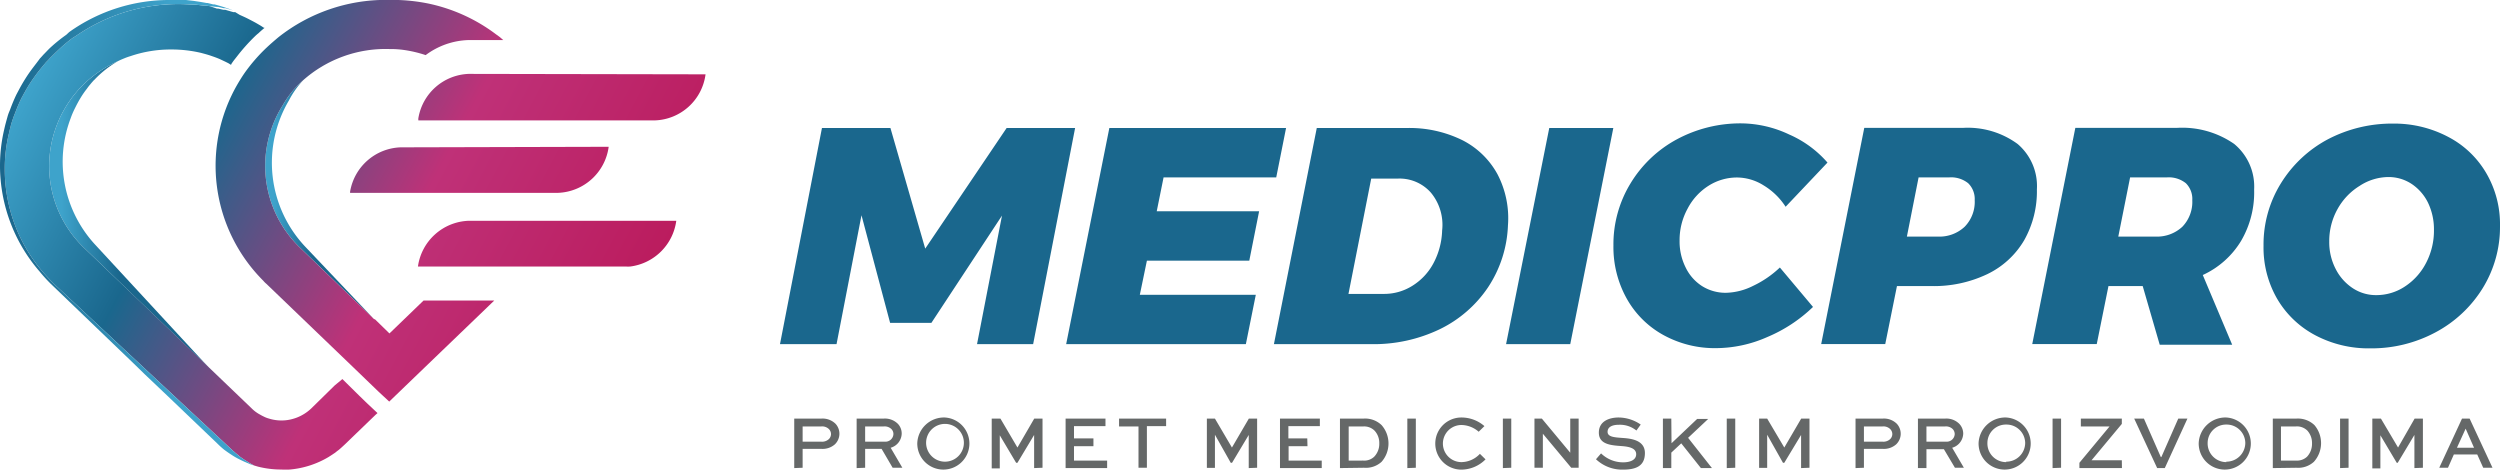 <svg xmlns="http://www.w3.org/2000/svg" xmlns:xlink="http://www.w3.org/1999/xlink" viewBox="0 0 226.35 42.52"><defs><linearGradient id="a" x1="24.01" y1="19.18" x2="33.87" y2="19.18" gradientUnits="userSpaceOnUse"><stop offset=".08" stop-color="#3ea3cb"/><stop offset=".44" stop-color="#1a678d"/></linearGradient><linearGradient id="b" x1="4.45" y1="20.5" x2="18.91" y2="20.5" xlink:href="#a"/><linearGradient id="c" x1="55.74" y1="32.06" x2="4.65" y2="4.89" gradientUnits="userSpaceOnUse"><stop offset="0" stop-color="#bb1c5e"/><stop offset=".37" stop-color="#bf3178"/><stop offset=".72" stop-color="#1a678d"/><stop offset="1" stop-color="#3ea3cb"/></linearGradient><linearGradient id="d" y1="22.17" x2="23.02" y2="22.17" gradientUnits="userSpaceOnUse"><stop offset=".03" stop-color="#1a678d"/><stop offset=".67" stop-color="#3ea3cb"/></linearGradient></defs><path d="M71.91 42.38V37.9h2.45a1.67 1.67 0 011.29.47 1.33 1.33 0 01-.06 1.86 1.68 1.68 0 01-1.23.41h-1.69v1.71zm.76-3.77v1.38h1.69a.9.9 0 00.67-.22.64.64 0 00.21-.47.64.64 0 00-.19-.45.87.87 0 00-.69-.24zm4.89 3.77V37.9H80a1.66 1.66 0 011.29.47 1.27 1.27 0 01.35.9 1.37 1.37 0 01-1 1.27l1.06 1.81h-.88l-1-1.71h-1.49v1.71zm.77-3.77v1.38h1.82a.72.72 0 00.74-.69.63.63 0 00-.18-.45.88.88 0 00-.7-.24zm7.22-.81a2.36 2.36 0 11-2.5 2.34 2.42 2.42 0 012.5-2.34zm0 4a1.71 1.71 0 001.72-1.7 1.71 1.71 0 10-1.72 1.7zm8.08.58v-3l-1.51 2.52H92l-1.48-2.49v3h-.73V37.9h.79l1.54 2.62 1.52-2.62h.75v4.45zM99 40.4h-1.76v1.3h3v.68h-3.76V37.9h3.61v.68h-2.85v1.11H99zm2.32-2.5h4.26v.68h-1.74v3.77h-.76v-3.74h-1.76zm11.74 4.48v-3l-1.51 2.52h-.12L110 39.36v3h-.73V37.9h.73l1.54 2.62 1.53-2.62h.75v4.45zm5.32-1.98h-1.71v1.3h3v.68h-3.78V37.9h3.61v.68h-2.85v1.11h1.71zm2.94 1.98V37.9h2.13a2.15 2.15 0 011.64.59 2.52 2.52 0 010 3.32 2.1 2.1 0 01-1.59.54zm2.1-.68a1.3 1.3 0 001-.35 1.67 1.67 0 00.46-1.2 1.63 1.63 0 00-.43-1.16 1.33 1.33 0 00-1-.38h-1.34v3.09zm4 .68V37.9h.77v4.45zm7.08-.79a3.1 3.1 0 01-2.19.93 2.36 2.36 0 110-4.72 3.17 3.17 0 012.09.78l-.52.51a2.42 2.42 0 00-1.56-.61 1.68 1.68 0 000 3.36 2.32 2.32 0 001.67-.75zm1.57.79V37.9h.76v4.45zm6.86-4.48v4.45h-.67l-2.57-3.08v3.08h-.76V37.9h.67l2.57 3.09V37.9zm5.23 1.08a2.37 2.37 0 00-1.61-.52c-.53 0-1 .17-1 .64s.66.5 1.33.55 2.05.14 2.05 1.37-.89 1.5-2 1.5a3.44 3.44 0 01-2.43-.94l.46-.53a2.87 2.87 0 002 .81c.66 0 1.18-.23 1.18-.73s-.51-.68-1.29-.74c-1-.07-2.09-.15-2.09-1.22s1-1.37 1.79-1.37a3.56 3.56 0 012 .64zm3.18 1.15l2.32-2.2h1l-1.82 1.71 2.16 2.74h-1l-1.78-2.24-.9.84v1.4h-.76V37.9h.76zm5 2.25V37.9h.77v4.45zm6.73 0v-3l-1.52 2.52h-.12L160 39.36v3h-.73V37.9h.73l1.55 2.62 1.53-2.62h.75v4.45zm4.93 0V37.9h2.45a1.65 1.65 0 011.29.47 1.33 1.33 0 01-.06 1.86 1.68 1.68 0 01-1.23.41h-1.69v1.71zm.76-3.77v1.38h1.69a.9.9 0 00.67-.22.64.64 0 00.21-.47.64.64 0 00-.19-.45.87.87 0 00-.69-.24zm4.89 3.77V37.9h2.46a1.65 1.65 0 011.28.47 1.28 1.28 0 01.36.9 1.38 1.38 0 01-1 1.27l1.06 1.81H177l-1-1.68h-1.58v1.71zm.77-3.77v1.38h1.82a.72.72 0 00.74-.69.67.67 0 00-.18-.45.87.87 0 00-.69-.24zm7.22-.81a2.36 2.36 0 11-2.5 2.34 2.42 2.42 0 012.5-2.34zm0 4a1.71 1.71 0 001.72-1.7 1.69 1.69 0 00-1.72-1.66 1.67 1.67 0 00-1.7 1.66 1.69 1.69 0 001.7 1.74zm4.2.58V37.9h.77v4.45zm6.28 0h-3.85v-.48l2.73-3.29h-2.6v-.71h3.71v.48l-2.74 3.29h2.74zm5.93-4.48L196 42.38h-.69l-2.08-4.48h.88l1.53 3.48h.05l1.53-3.48zm3.52-.1a2.36 2.36 0 11-2.5 2.34 2.42 2.42 0 012.5-2.34zm0 4a1.71 1.71 0 001.72-1.7 1.69 1.69 0 00-1.72-1.66 1.67 1.67 0 00-1.69 1.66 1.69 1.69 0 001.69 1.74zm4.21.58V37.9h2.13a2.17 2.17 0 011.64.59 2.52 2.52 0 01-.05 3.32 2.11 2.11 0 01-1.59.54zm2.1-.68a1.32 1.32 0 001-.35 1.71 1.71 0 00.45-1.2 1.67 1.67 0 00-.42-1.16 1.34 1.34 0 00-1.05-.38h-1.34v3.09zm3.99.68V37.9h.77v4.45zm6.73 0v-3l-1.51 2.52H217l-1.48-2.49v3h-.73V37.9h.78l1.55 2.62 1.5-2.62h.75v4.45zm4.31-4.48h.69l2.07 4.45h-.84l-.54-1.2h-2.12l-.53 1.2h-.79zm-.46 2.64H224l-.76-1.73z" fill="#656868"/><path d="M97.34 11.59l-3.8 19.57h-5.08l2.26-11.64-6.39 9.71h-3.74L78 19.49l-2.26 11.67h-5.12l3.8-19.57h6.2l3.15 10.92 7.37-10.92zm8.01 4.47l-.62 3.07H114l-.89 4.47h-9.27l-.64 3.09h10.5l-.9 4.47H96.53l3.91-19.57h16l-.89 4.47zm27.05-3.37a7.46 7.46 0 013.19 3.1 8.6 8.6 0 01.94 4.62 10.88 10.88 0 01-1.8 5.6 11.09 11.09 0 01-4.38 3.8 13.82 13.82 0 01-6.16 1.35h-8.85l3.88-19.57h8.15a10.85 10.85 0 015.03 1.1zm-2.84 4.76a3.78 3.78 0 00-3-1.28h-2.41l-2.06 10.44h3.18a4.79 4.79 0 002.6-.73 5.37 5.37 0 001.89-2 6.7 6.7 0 00.81-3 4.57 4.57 0 00-1.01-3.43zm12.61 13.71h-5.81l3.91-19.57h5.8zM162 12.18a9.76 9.76 0 013.46 2.54l-3.79 4a6.16 6.16 0 00-2-1.94 4.56 4.56 0 00-2.39-.71 4.81 4.81 0 00-2.59.75 5.38 5.38 0 00-1.9 2.08 5.91 5.91 0 00-.72 2.9 5.23 5.23 0 00.54 2.4 4.12 4.12 0 001.49 1.7 4 4 0 002.16.61 5.75 5.75 0 002.47-.63 9.23 9.23 0 002.42-1.66l3 3.57a13.46 13.46 0 01-4.15 2.73 11.55 11.55 0 01-4.57 1 9.66 9.66 0 01-4.85-1.2 8.49 8.49 0 01-3.31-3.31 9.58 9.58 0 01-1.19-4.78 10.59 10.59 0 011.55-5.63 11 11 0 014.22-4 12.16 12.16 0 015.84-1.43 10.34 10.34 0 014.31 1.01zm20.68.86a5 5 0 011.74 4.11 9 9 0 01-1.15 4.6 7.77 7.77 0 01-3.34 3.07 11.22 11.22 0 01-5.11 1.08h-3.07l-1.06 5.25h-5.8l3.9-19.57h8.91a7.62 7.62 0 014.98 1.46zm-4.8 7.49a3.22 3.22 0 00.91-2.41 2 2 0 00-.59-1.53 2.47 2.47 0 00-1.7-.53h-2.79l-1.06 5.36h2.79a3.34 3.34 0 002.44-.89zm25.04 1.26a7.89 7.89 0 01-3.48 3.11l2.66 6.31h-6.56L194 25.9h-3.1l-1.06 5.25H184l3.9-19.57h9.16a8.24 8.24 0 015.22 1.45 5 5 0 011.81 4.13 8.7 8.7 0 01-1.17 4.63zm-11.13-.37h3.35a3.37 3.37 0 002.45-.89 3.25 3.25 0 00.9-2.41 2 2 0 00-.58-1.53 2.47 2.47 0 00-1.7-.53h-3.35zm29.9-9.01a8.56 8.56 0 013.43 3.29 9.15 9.15 0 011.23 4.74 10.55 10.55 0 01-1.56 5.64 11.19 11.19 0 01-4.26 4 12.26 12.26 0 01-5.93 1.46 10.32 10.32 0 01-5-1.2 8.7 8.7 0 01-3.44-3.31 9.29 9.29 0 01-1.22-4.78 10.51 10.51 0 011.56-5.63 11.13 11.13 0 014.25-4 12.53 12.53 0 015.94-1.43 10.45 10.45 0 015 1.22zm-8.05 4.42a5.69 5.69 0 00-2 2.1 5.92 5.92 0 00-.75 2.93 5.26 5.26 0 00.57 2.47 4.54 4.54 0 001.54 1.75 3.8 3.8 0 002.15.64 4.66 4.66 0 002.59-.78 5.62 5.62 0 001.92-2.14 6.32 6.32 0 00.71-3 5.55 5.55 0 00-.53-2.43 4.33 4.33 0 00-1.48-1.71 3.77 3.77 0 00-2.12-.63 4.81 4.81 0 00-2.6.8z" fill="#1a678d"/><path d="M33.87 30l-6.63-6.4a10.27 10.27 0 01-1.62-13 8.6 8.6 0 011.81-2.22 8.2 8.2 0 00-1.28 1.83 11.08 11.08 0 001.49 13.23z" transform="translate(0 -1.1)" fill="url(#a)"/><path d="M18.91 34.39L7.67 23.6a10.27 10.27 0 01-2.41-11.46 9 9 0 01.45-.94 9.69 9.69 0 01.56-.91 8.34 8.34 0 01.65-.85c.11-.13.23-.28.36-.41l.39-.39a11 11 0 013-2 9.48 9.48 0 00-2.13 1.69l-.07.06c-.09.11-.19.21-.28.33a4.12 4.12 0 00-.32.41 7.85 7.85 0 00-.58.84c-.16.26-.31.54-.49.9s-.29.62-.4.93a11.07 11.07 0 002.14 11.37z" transform="translate(0 -1.1)" fill="url(#b)"/><path d="M42.43 7.79a4.8 4.8 0 00-4.55 4 .78.78 0 000 .21h21.43a4.79 4.79 0 004.57-4.17zm0 13.3a4.81 4.81 0 00-4.59 4.14h18.81a3 3 0 00.42 0 4.82 4.82 0 004.16-4.14zm-7.17 10.2l-.06-.06L33.94 30h-.07l-6.63-6.4a10.27 10.27 0 01-1.62-13 8.6 8.6 0 011.81-2.22 11.26 11.26 0 017.82-2.84h.08a8.51 8.51 0 011.14.07 11.17 11.17 0 012.07.48 6.79 6.79 0 013.8-1.36h3.23l-.3-.26c-.11-.08-.22-.17-.33-.24a15.45 15.45 0 00-6.21-2.82 16.66 16.66 0 00-3.25-.32H35a15.69 15.69 0 00-9.79 3.38c-.37.31-.73.62-1.08.95a15.33 15.33 0 00-2 2.31c-.22.32-.43.66-.63 1a14.72 14.72 0 002.35 17.8l.05.06a2.18 2.18 0 00.22.21L32 34.37l2.24 2.16 1 .93 3.21-3.09 5.44-5.23.86-.83h-6.4zm1-16.85a4.81 4.81 0 00-4.56 4 .53.53 0 000 .12h18.83a4.81 4.81 0 004.58-4.17zm-3.05 23.15l-.67-.65L31 35.42l-.7.58-2.14 2.1a4 4 0 01-1.24.79 3.59 3.59 0 01-.35.12 3.71 3.71 0 01-1.1.16 3.77 3.77 0 01-1.11-.17 2.5 2.5 0 01-.43-.16c-.12-.06-.25-.12-.38-.2a3.15 3.15 0 01-.75-.55l-3.87-3.71L7.67 23.6a10.27 10.27 0 01-2.41-11.46 9 9 0 01.45-.94 9.69 9.69 0 01.56-.91 8.34 8.34 0 01.65-.85c.11-.13.23-.28.36-.41l.39-.39a11 11 0 013-2c.2-.1.41-.19.61-.27a5.17 5.17 0 01.51-.18 11.28 11.28 0 013.71-.61 11.67 11.67 0 012.71.31c.29.08.57.15.86.25s.55.19.83.31l.53.25.26.13.24.15v-.06a5.15 5.15 0 01.32-.45l.19-.24a17 17 0 011.65-1.85 4 4 0 01.32-.28c.18-.17.36-.33.55-.48h-.06l-.29-.19-.36-.21c-.26-.15-.52-.28-.79-.42s-.51-.24-.77-.36l-.39-.24a.11.11 0 00-.06 0h-.11l-.73-.21h-.16l-.48-.11h-.12L19 1.66l-.4-.06h-.21l-.7-.08c-.45 0-.91-.05-1.43-.05a16.33 16.33 0 00-9.2 2.76l-.2.13s-.18.12-.21.13l-.09.06a13.74 13.74 0 00-1.42 1.21c-.19.17-.36.35-.56.54 0 0-.32.36-.39.41-.45.53-.78.94-1.07 1.35a13 13 0 00-.9 1.42c-.09.15-.17.32-.26.47a14.21 14.21 0 00-.59 1.38c-.1.22-.17.44-.25.67s-.21.71-.29 1.09a13.4 13.4 0 00-.4 3.31 14.27 14.27 0 003.64 9.54c.35.39.71.76 1.07 1.1l11.13 10.38 4.82 4.49.61.52c.21.15.42.3.66.44a5 5 0 00.66.38l.34.1a8.55 8.55 0 002.09.26 7.19 7.19 0 00.81 0 8.27 8.27 0 003.5-1.14l.58-.38c.09-.07.18-.15.27-.21s.41-.35.61-.54L34 38.66l.18-.16z" transform="translate(0 -1.1)" fill="url(#c)"/><path d="M23 43.25l-.3-.1-.35-.15c-.24-.1-.48-.21-.71-.33a5.9 5.9 0 01-.69-.4c-.22-.14-.43-.29-.65-.45a7.7 7.7 0 01-.6-.54l-4.57-4.37-2-1.9-1.13-1.1-7.4-7.11a13.56 13.56 0 01-1-1.1A14.65 14.65 0 010 16.12a14.26 14.26 0 01.39-3.34c.08-.37.18-.72.28-1.08s.16-.46.25-.69a14.51 14.51 0 01.57-1.36l.26-.49a15.53 15.53 0 01.87-1.43c.32-.46.68-.9 1-1.34.13-.13.25-.28.38-.41s.35-.37.54-.55A14.2 14.2 0 016 4.25L6.27 4a15.61 15.61 0 019.19-2.9h1.38l.69.08.6.09.57.1h.09l.52.13h.12c.42.11.84.24 1.24.38l.46.17-.73-.21h-.16l-.48-.11h-.12L19 1.66l-.4-.06h-.21l-.7-.08c-.45 0-.91-.05-1.43-.05a16.33 16.33 0 00-9.2 2.76l-.2.13s-.18.12-.21.13l-.09.06a13.74 13.74 0 00-1.42 1.21c-.19.17-.36.35-.56.54 0 0-.32.36-.39.41-.45.53-.78.94-1.07 1.35a13 13 0 00-.9 1.42c-.09.15-.17.32-.26.47a14.21 14.21 0 00-.59 1.38c-.1.22-.17.44-.25.67s-.21.71-.29 1.09a13.4 13.4 0 00-.4 3.31 14.27 14.27 0 003.64 9.54c.35.39.71.76 1.07 1.1l11.13 10.38 4.82 4.49.61.52c.21.15.42.3.66.44a5 5 0 00.64.38z" transform="translate(0 -1.1)" fill="url(#d)"/></svg>